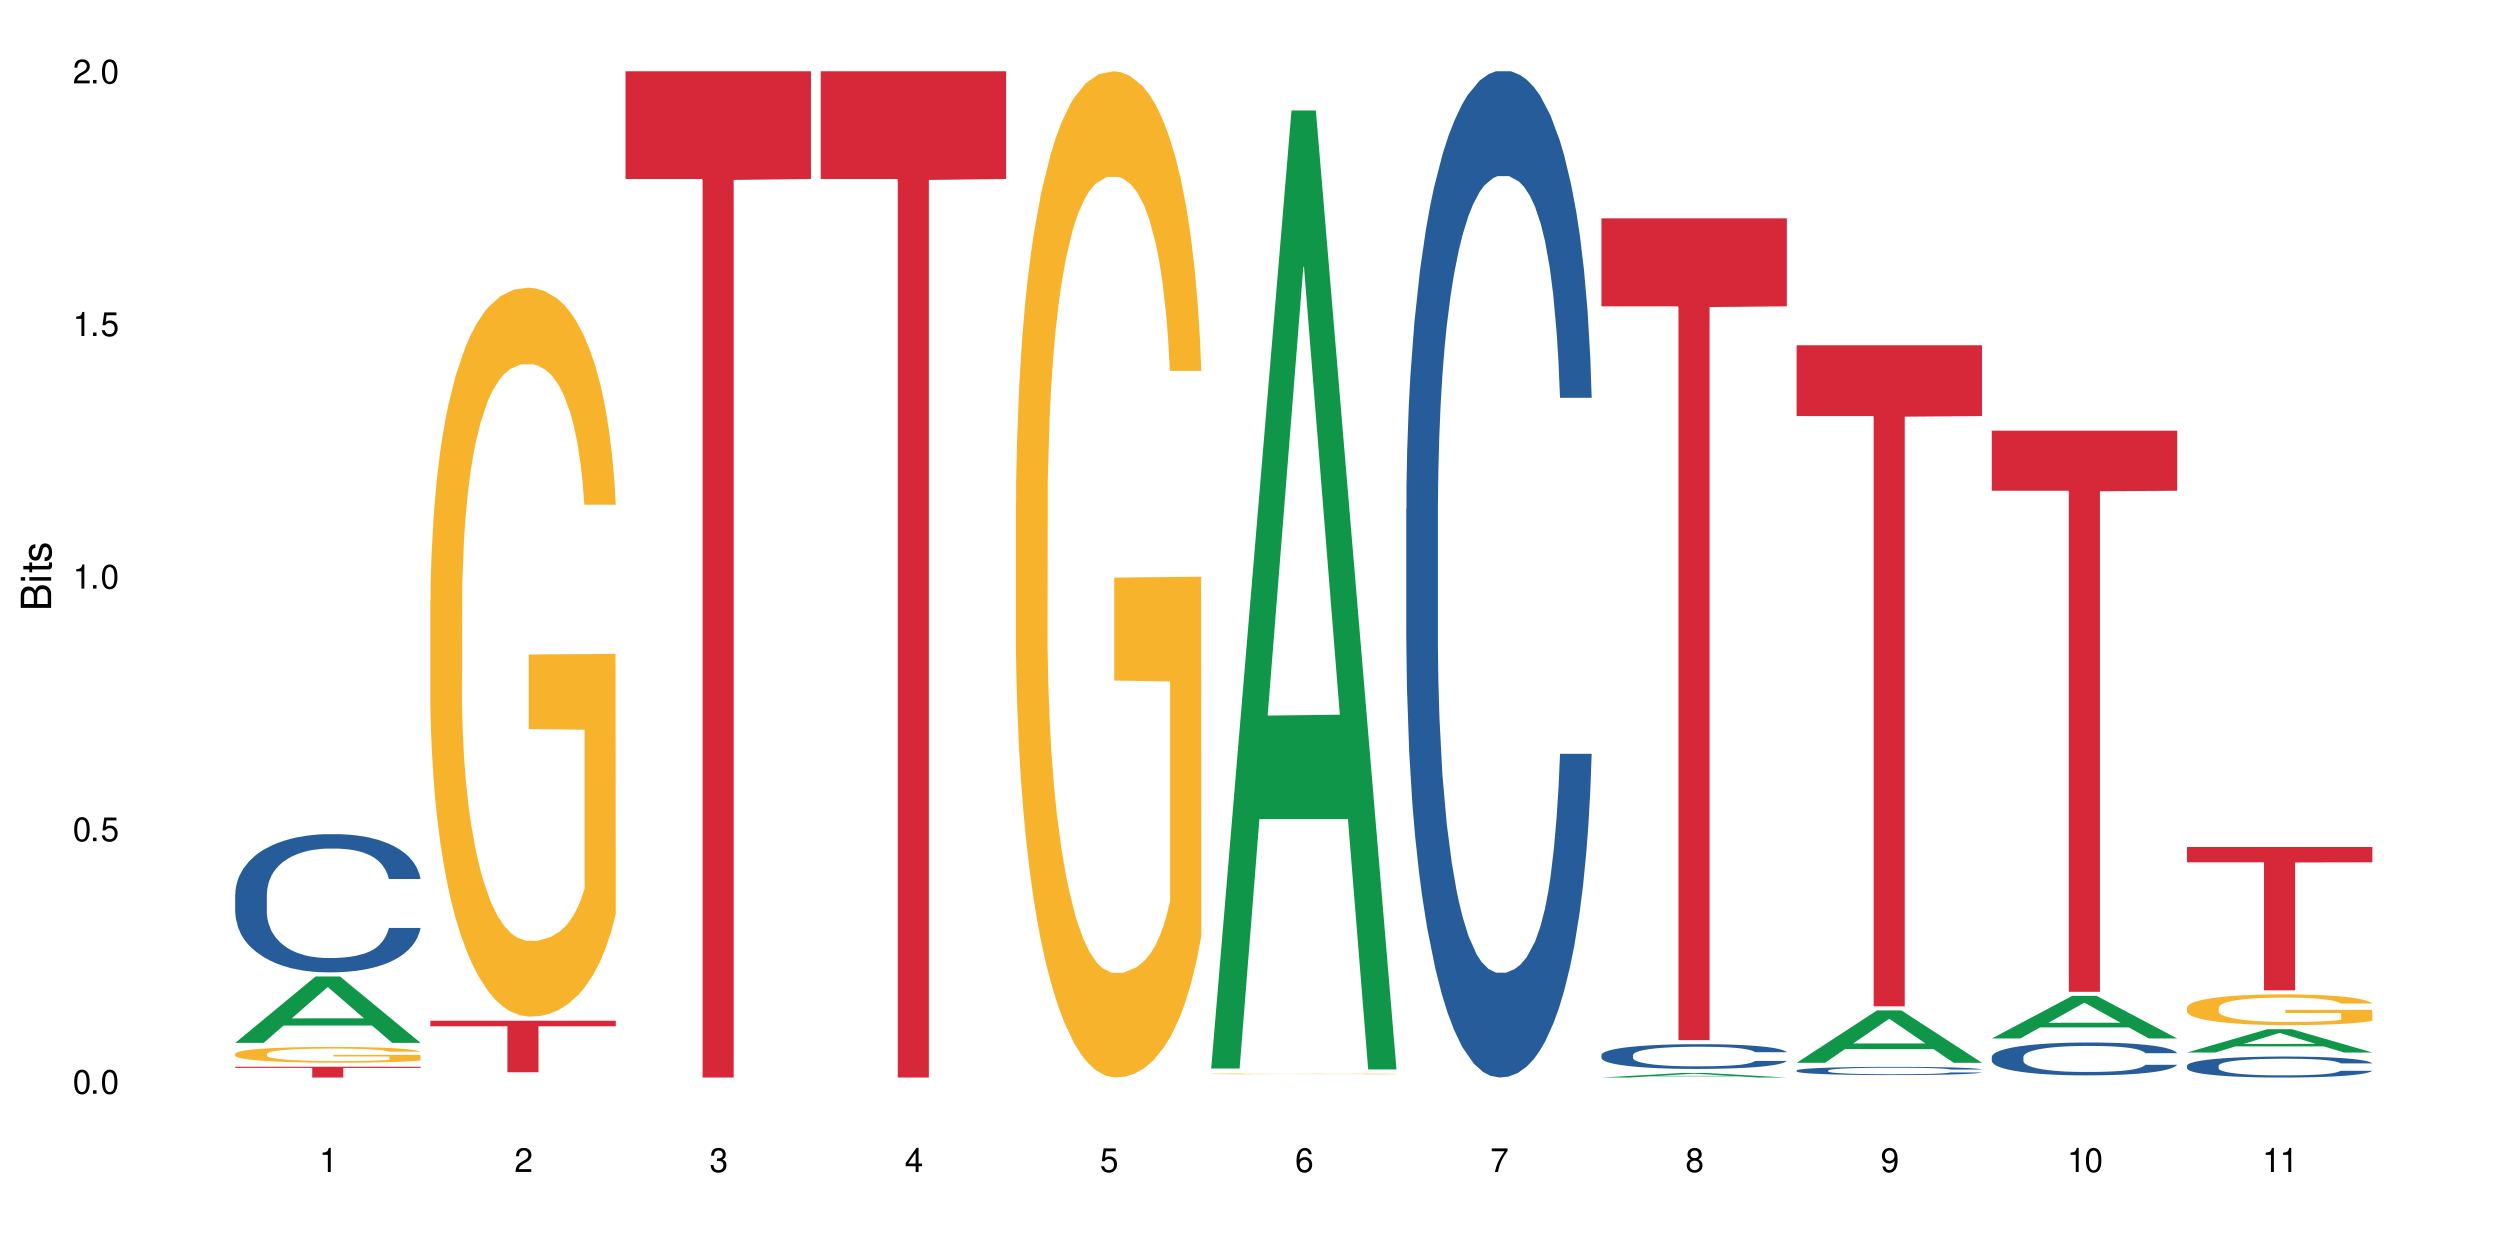 <?xml version="1.0" encoding="UTF-8"?>
<svg xmlns="http://www.w3.org/2000/svg" xmlns:xlink="http://www.w3.org/1999/xlink" width="720" height="360" viewBox="0 0 720 360">
<defs>
<g>
<g id="glyph-0-0">
</g>
<g id="glyph-0-1">
<path d="M 2.641 -6.938 C 2 -6.938 1.422 -6.656 1.078 -6.172 C 0.641 -5.562 0.406 -4.641 0.406 -3.359 C 0.406 -1.016 1.188 0.219 2.641 0.219 C 4.078 0.219 4.859 -1.016 4.859 -3.297 C 4.859 -4.641 4.656 -5.547 4.203 -6.172 C 3.844 -6.656 3.281 -6.938 2.641 -6.938 Z M 2.641 -6.188 C 3.547 -6.188 4 -5.25 4 -3.375 C 4 -1.406 3.562 -0.484 2.625 -0.484 C 1.734 -0.484 1.281 -1.438 1.281 -3.344 C 1.281 -5.25 1.734 -6.188 2.641 -6.188 Z M 2.641 -6.188 "/>
</g>
<g id="glyph-0-2">
<path d="M 1.828 -1 L 0.828 -1 L 0.828 0 L 1.828 0 Z M 1.828 -1 "/>
</g>
<g id="glyph-0-3">
<path d="M 4.562 -6.797 L 1.062 -6.797 L 0.547 -3.094 L 1.328 -3.094 C 1.719 -3.562 2.047 -3.734 2.578 -3.734 C 3.484 -3.734 4.062 -3.109 4.062 -2.094 C 4.062 -1.125 3.484 -0.531 2.578 -0.531 C 1.828 -0.531 1.375 -0.906 1.188 -1.672 L 0.328 -1.672 C 0.453 -1.109 0.547 -0.844 0.75 -0.594 C 1.125 -0.078 1.828 0.219 2.594 0.219 C 3.969 0.219 4.922 -0.781 4.922 -2.219 C 4.922 -3.562 4.031 -4.484 2.719 -4.484 C 2.25 -4.484 1.859 -4.359 1.469 -4.062 L 1.734 -5.969 L 4.562 -5.969 Z M 4.562 -6.797 "/>
</g>
<g id="glyph-0-4">
<path d="M 2.484 -4.938 L 2.484 0 L 3.328 0 L 3.328 -6.938 L 2.766 -6.938 C 2.469 -5.875 2.281 -5.734 0.984 -5.562 L 0.984 -4.938 Z M 2.484 -4.938 "/>
</g>
<g id="glyph-0-5">
<path d="M 4.859 -0.828 L 1.281 -0.828 C 1.359 -1.406 1.672 -1.781 2.5 -2.281 L 3.469 -2.828 C 4.406 -3.344 4.906 -4.062 4.906 -4.906 C 4.906 -5.484 4.672 -6.031 4.266 -6.406 C 3.859 -6.766 3.375 -6.938 2.719 -6.938 C 1.859 -6.938 1.219 -6.625 0.844 -6.031 C 0.609 -5.672 0.5 -5.234 0.484 -4.531 L 1.328 -4.531 C 1.359 -5.016 1.406 -5.281 1.531 -5.516 C 1.75 -5.938 2.188 -6.203 2.703 -6.203 C 3.469 -6.203 4.031 -5.641 4.031 -4.891 C 4.031 -4.344 3.719 -3.859 3.125 -3.516 L 2.234 -3 C 0.812 -2.172 0.406 -1.531 0.328 -0.016 L 4.859 -0.016 Z M 4.859 -0.828 "/>
</g>
<g id="glyph-0-6">
<path d="M 2.125 -3.188 L 2.578 -3.188 C 3.5 -3.188 3.984 -2.766 3.984 -1.922 C 3.984 -1.062 3.469 -0.531 2.594 -0.531 C 1.656 -0.531 1.203 -1 1.156 -2.016 L 0.312 -2.016 C 0.344 -1.453 0.438 -1.094 0.609 -0.781 C 0.953 -0.109 1.625 0.219 2.547 0.219 C 3.953 0.219 4.859 -0.625 4.859 -1.938 C 4.859 -2.828 4.516 -3.297 3.703 -3.594 C 4.344 -3.844 4.656 -4.328 4.656 -5.031 C 4.656 -6.219 3.875 -6.938 2.578 -6.938 C 1.203 -6.938 0.484 -6.172 0.453 -4.703 L 1.297 -4.703 C 1.312 -5.125 1.344 -5.359 1.453 -5.578 C 1.641 -5.969 2.062 -6.203 2.594 -6.203 C 3.344 -6.203 3.797 -5.75 3.797 -5 C 3.797 -4.516 3.609 -4.219 3.25 -4.047 C 3.016 -3.953 2.703 -3.922 2.125 -3.906 Z M 2.125 -3.188 "/>
</g>
<g id="glyph-0-7">
<path d="M 3.141 -1.672 L 3.141 0 L 3.984 0 L 3.984 -1.672 L 4.984 -1.672 L 4.984 -2.438 L 3.984 -2.438 L 3.984 -6.938 L 3.359 -6.938 L 0.266 -2.578 L 0.266 -1.672 Z M 3.141 -2.438 L 1 -2.438 L 3.141 -5.5 Z M 3.141 -2.438 "/>
</g>
<g id="glyph-0-8">
<path d="M 4.781 -5.125 C 4.609 -6.266 3.891 -6.938 2.844 -6.938 C 2.094 -6.938 1.422 -6.578 1.031 -5.953 C 0.594 -5.266 0.406 -4.422 0.406 -3.172 C 0.406 -2 0.578 -1.25 0.984 -0.641 C 1.359 -0.078 1.953 0.219 2.703 0.219 C 3.984 0.219 4.922 -0.75 4.922 -2.094 C 4.922 -3.375 4.062 -4.281 2.844 -4.281 C 2.172 -4.281 1.641 -4.031 1.281 -3.516 C 1.281 -5.234 1.828 -6.188 2.797 -6.188 C 3.391 -6.188 3.797 -5.797 3.938 -5.125 Z M 2.734 -3.531 C 3.547 -3.531 4.062 -2.953 4.062 -2.031 C 4.062 -1.156 3.484 -0.531 2.703 -0.531 C 1.922 -0.531 1.328 -1.188 1.328 -2.078 C 1.328 -2.938 1.906 -3.531 2.734 -3.531 Z M 2.734 -3.531 "/>
</g>
<g id="glyph-0-9">
<path d="M 4.984 -6.797 L 0.438 -6.797 L 0.438 -5.969 L 4.109 -5.969 C 2.5 -3.656 1.828 -2.234 1.328 0 L 2.219 0 C 2.594 -2.172 3.453 -4.047 4.984 -6.094 Z M 4.984 -6.797 "/>
</g>
<g id="glyph-0-10">
<path d="M 3.75 -3.656 C 4.469 -4.094 4.688 -4.438 4.688 -5.078 C 4.688 -6.172 3.844 -6.938 2.641 -6.938 C 1.438 -6.938 0.594 -6.172 0.594 -5.094 C 0.594 -4.438 0.812 -4.094 1.516 -3.656 C 0.734 -3.266 0.359 -2.703 0.359 -1.922 C 0.359 -0.656 1.281 0.219 2.641 0.219 C 3.984 0.219 4.922 -0.656 4.922 -1.922 C 4.922 -2.703 4.531 -3.266 3.75 -3.656 Z M 2.641 -6.188 C 3.359 -6.188 3.812 -5.75 3.812 -5.062 C 3.812 -4.406 3.344 -3.984 2.641 -3.984 C 1.922 -3.984 1.453 -4.406 1.453 -5.078 C 1.453 -5.75 1.922 -6.188 2.641 -6.188 Z M 2.641 -3.266 C 3.484 -3.266 4.062 -2.719 4.062 -1.906 C 4.062 -1.078 3.484 -0.531 2.625 -0.531 C 1.797 -0.531 1.219 -1.094 1.219 -1.906 C 1.219 -2.719 1.781 -3.266 2.641 -3.266 Z M 2.641 -3.266 "/>
</g>
<g id="glyph-0-11">
<path d="M 0.516 -1.578 C 0.672 -0.453 1.406 0.219 2.438 0.219 C 3.188 0.219 3.859 -0.141 4.266 -0.766 C 4.688 -1.453 4.891 -2.297 4.891 -3.547 C 4.891 -4.719 4.703 -5.453 4.312 -6.078 C 3.938 -6.641 3.344 -6.938 2.594 -6.938 C 1.297 -6.938 0.359 -5.969 0.359 -4.625 C 0.359 -3.344 1.234 -2.453 2.453 -2.453 C 3.094 -2.453 3.578 -2.672 4.016 -3.203 C 4 -1.484 3.469 -0.531 2.5 -0.531 C 1.906 -0.531 1.484 -0.906 1.359 -1.578 Z M 2.578 -6.203 C 3.375 -6.203 3.969 -5.531 3.969 -4.641 C 3.969 -3.797 3.391 -3.188 2.547 -3.188 C 1.734 -3.188 1.234 -3.766 1.234 -4.688 C 1.234 -5.562 1.797 -6.203 2.578 -6.203 Z M 2.578 -6.203 "/>
</g>
<g id="glyph-1-0">
</g>
<g id="glyph-1-1">
<path d="M 0 -0.953 L 0 -4.891 C 0 -5.719 -0.234 -6.344 -0.734 -6.797 C -1.188 -7.234 -1.812 -7.469 -2.5 -7.469 C -3.547 -7.469 -4.188 -7 -4.625 -5.875 C -4.984 -6.688 -5.625 -7.094 -6.531 -7.094 C -7.172 -7.094 -7.734 -6.859 -8.141 -6.391 C -8.562 -5.922 -8.75 -5.344 -8.75 -4.5 L -8.75 -0.953 Z M -4.984 -2.062 L -7.766 -2.062 L -7.766 -4.219 C -7.766 -4.844 -7.688 -5.203 -7.453 -5.5 C -7.219 -5.812 -6.859 -5.969 -6.375 -5.969 C -5.891 -5.969 -5.531 -5.812 -5.297 -5.5 C -5.062 -5.203 -4.984 -4.844 -4.984 -4.219 Z M -0.984 -2.062 L -4 -2.062 L -4 -4.781 C -4 -5.766 -3.438 -6.359 -2.484 -6.359 C -1.547 -6.359 -0.984 -5.766 -0.984 -4.781 Z M -0.984 -2.062 "/>
</g>
<g id="glyph-1-2">
<path d="M -6.281 -1.797 L -6.281 -0.797 L 0 -0.797 L 0 -1.797 Z M -8.75 -1.797 L -8.75 -0.797 L -7.484 -0.797 L -7.484 -1.797 Z M -8.75 -1.797 "/>
</g>
<g id="glyph-1-3">
<path d="M -6.281 -3.047 L -6.281 -2.016 L -8.016 -2.016 L -8.016 -1.016 L -6.281 -1.016 L -6.281 -0.172 L -5.469 -0.172 L -5.469 -1.016 L -0.719 -1.016 C -0.078 -1.016 0.281 -1.453 0.281 -2.234 C 0.281 -2.5 0.25 -2.719 0.188 -3.047 L -0.641 -3.047 C -0.609 -2.906 -0.594 -2.766 -0.594 -2.562 C -0.594 -2.141 -0.719 -2.016 -1.156 -2.016 L -5.469 -2.016 L -5.469 -3.047 Z M -6.281 -3.047 "/>
</g>
<g id="glyph-1-4">
<path d="M -4.531 -5.25 C -5.766 -5.25 -6.469 -4.422 -6.469 -2.969 C -6.469 -1.516 -5.719 -0.562 -4.547 -0.562 C -3.562 -0.562 -3.094 -1.062 -2.734 -2.562 L -2.516 -3.484 C -2.344 -4.188 -2.094 -4.469 -1.641 -4.469 C -1.047 -4.469 -0.641 -3.875 -0.641 -3 C -0.641 -2.453 -0.797 -2 -1.062 -1.75 C -1.25 -1.594 -1.422 -1.531 -1.875 -1.469 L -1.875 -0.406 C -0.422 -0.453 0.281 -1.266 0.281 -2.922 C 0.281 -4.5 -0.5 -5.516 -1.719 -5.516 C -2.656 -5.516 -3.172 -4.984 -3.469 -3.734 L -3.703 -2.766 C -3.891 -1.953 -4.156 -1.609 -4.594 -1.609 C -5.188 -1.609 -5.547 -2.125 -5.547 -2.938 C -5.547 -3.75 -5.203 -4.172 -4.531 -4.203 Z M -4.531 -5.25 "/>
</g>
</g>
</defs>
<rect x="-72" y="-36" width="864" height="432" fill="rgb(100%, 100%, 100%)" fill-opacity="1"/>
<path fill-rule="nonzero" fill="rgb(6.275%, 58.824%, 28.235%)" fill-opacity="1" d="M 67.73 300.34 L 67.789 300.32 L 90.895 281.215 L 97.91 281.215 L 121.133 300.355 L 112.973 300.355 L 107.152 295.359 L 81.652 295.359 L 75.945 300.34 L 67.73 300.34 L 84.105 293.293 L 104.816 293.273 L 94.488 284.34 L 94.375 284.324 L 94.262 284.375 L 84.047 293.273 L 84.105 293.293 Z M 67.73 300.34 "/>
<path fill-rule="nonzero" fill="rgb(14.51%, 36.078%, 60%)" fill-opacity="1" d="M 67.73 257.562 L 67.797 257.527 L 67.797 256.652 L 67.992 255.27 L 68.449 253.523 L 68.902 252.324 L 70.074 250.176 L 71.703 248.102 L 73.398 246.5 L 74.633 245.555 L 75.742 244.828 L 78.281 243.48 L 79.91 242.789 L 81.668 242.172 L 83.816 241.551 L 85.379 241.188 L 88.895 240.605 L 91.5 240.352 L 93.52 240.242 L 97.883 240.242 L 100.488 240.387 L 102.375 240.57 L 104.461 240.859 L 106.219 241.188 L 109.281 241.988 L 112.016 243.008 L 113.254 243.59 L 115.207 244.719 L 116.703 245.809 L 117.746 246.754 L 118.918 248.102 L 119.961 249.738 L 120.742 251.594 L 121.133 253.16 L 112.016 253.16 L 111.559 251.703 L 111.039 250.574 L 110.062 249.082 L 109.086 248.027 L 107.715 246.973 L 106.48 246.281 L 104.785 245.59 L 103.289 245.152 L 101.727 244.828 L 100.227 244.609 L 97.363 244.391 L 94.039 244.391 L 92.805 244.461 L 90.262 244.754 L 88.895 245.008 L 86.941 245.52 L 85.574 245.992 L 83.945 246.719 L 82.84 247.336 L 81.473 248.285 L 80.496 249.121 L 79.387 250.32 L 78.738 251.23 L 78.152 252.25 L 77.629 253.449 L 77.238 254.723 L 76.977 256.07 L 76.848 257.379 L 76.848 263.02 L 76.977 264.328 L 77.305 265.859 L 78.152 268.078 L 79.387 270.008 L 80.82 271.535 L 82.188 272.625 L 82.969 273.137 L 84.012 273.719 L 85.641 274.445 L 87.984 275.172 L 89.352 275.465 L 91.438 275.754 L 93.586 275.902 L 96.449 275.902 L 98.988 275.754 L 100.684 275.574 L 102.441 275.281 L 104.852 274.664 L 106.348 274.082 L 107.652 273.391 L 108.629 272.699 L 109.281 272.117 L 110.258 270.988 L 111.039 269.75 L 111.625 268.477 L 112.016 267.242 L 121.133 267.242 L 120.742 268.695 L 120.156 270.117 L 119.57 271.172 L 118.656 272.445 L 117.613 273.574 L 116.117 274.848 L 114.879 275.684 L 113.254 276.594 L 111.754 277.285 L 110.125 277.902 L 107.715 278.629 L 106.152 278.992 L 104.461 279.32 L 102.441 279.613 L 99.902 279.867 L 97.168 280.012 L 94.625 280.051 L 91.891 279.977 L 89.871 279.832 L 87.203 279.504 L 83.883 278.848 L 81.473 278.156 L 79.582 277.465 L 77.957 276.738 L 76.133 275.754 L 73.789 274.156 L 72.355 272.918 L 71.379 271.898 L 70.27 270.48 L 69.488 269.207 L 68.578 267.168 L 67.926 264.586 L 67.73 262.582 Z M 67.73 257.562 "/>
<path fill-rule="nonzero" fill="rgb(96.863%, 70.196%, 16.863%)" fill-opacity="1" d="M 67.73 303.465 L 67.797 303.461 L 67.797 303.375 L 68.055 303.191 L 68.707 302.934 L 69.555 302.723 L 70.465 302.555 L 71.051 302.469 L 72.027 302.344 L 72.875 302.254 L 75.023 302.066 L 77.762 301.895 L 79.258 301.82 L 80.949 301.75 L 83.359 301.668 L 84.469 301.641 L 87.855 301.574 L 91.695 301.531 L 95.93 301.52 L 97.883 301.523 L 100.555 301.543 L 104.199 301.586 L 106.285 301.629 L 107.91 301.668 L 109.605 301.723 L 111.688 301.805 L 113.645 301.906 L 115.207 302.004 L 116.77 302.129 L 118.07 302.262 L 119.18 302.406 L 120.156 302.582 L 120.742 302.727 L 121.133 302.871 L 112.078 302.871 L 111.559 302.727 L 110.973 302.613 L 109.996 302.477 L 109.02 302.379 L 108.043 302.301 L 106.219 302.191 L 104.656 302.125 L 102.703 302.066 L 100.812 302.031 L 98.664 302.004 L 97.363 301.996 L 93.91 301.996 L 90.785 302.027 L 88.961 302.059 L 87.66 302.094 L 85.836 302.156 L 84.727 302.203 L 84.078 302.238 L 82.125 302.367 L 80.82 302.48 L 80.105 302.562 L 79.191 302.684 L 78.543 302.797 L 77.824 302.961 L 77.434 303.086 L 76.914 303.367 L 76.848 304.113 L 77.043 304.273 L 77.434 304.441 L 77.957 304.59 L 78.738 304.746 L 79.52 304.867 L 80.887 305.031 L 82.059 305.137 L 82.969 305.207 L 84.727 305.32 L 85.445 305.355 L 87.137 305.43 L 88.895 305.488 L 91.047 305.539 L 92.672 305.562 L 95.277 305.586 L 98.598 305.586 L 102.508 305.559 L 104.98 305.527 L 106.676 305.492 L 107.781 305.465 L 109.148 305.418 L 110.125 305.379 L 111.039 305.332 L 112.145 305.262 L 112.145 304.273 L 96.059 304.266 L 96.059 303.805 L 121.066 303.801 L 121.133 305.418 L 119.766 305.531 L 118.07 305.641 L 116.441 305.723 L 114.75 305.793 L 112.34 305.871 L 110.387 305.922 L 107.391 305.977 L 104.656 306.016 L 101.789 306.039 L 99.25 306.055 L 96.254 306.059 L 93.586 306.051 L 90.719 306.023 L 88.441 305.992 L 86.355 305.949 L 84.273 305.895 L 81.668 305.809 L 79.973 305.738 L 78.215 305.652 L 76.457 305.547 L 74.895 305.438 L 73.852 305.348 L 72.812 305.25 L 71.703 305.125 L 70.66 304.984 L 69.879 304.855 L 69.164 304.711 L 68.645 304.574 L 68.121 304.387 L 67.859 304.238 L 67.73 304.109 Z M 67.73 303.465 "/>
<path fill-rule="nonzero" fill="rgb(83.922%, 15.686%, 22.353%)" fill-opacity="1" d="M 67.73 307.223 L 121.133 307.223 L 121.133 307.555 L 98.875 307.559 L 98.875 310.332 L 89.922 310.332 L 89.922 307.559 L 89.793 307.555 L 67.73 307.555 Z M 67.73 307.223 "/>
<path fill-rule="nonzero" fill="rgb(96.863%, 70.196%, 16.863%)" fill-opacity="1" d="M 123.941 172.777 L 124.008 172.586 L 124.008 168.75 L 124.27 160.121 L 124.918 148.234 L 125.766 138.457 L 126.676 130.785 L 127.266 126.762 L 128.242 121.008 L 129.086 116.789 L 131.234 108.164 L 133.973 100.109 L 135.469 96.66 L 137.164 93.398 L 139.57 89.754 L 140.68 88.414 L 144.066 85.348 L 147.906 83.43 L 152.141 82.852 L 154.094 83.047 L 156.766 83.812 L 160.41 85.922 L 162.496 87.84 L 164.125 89.754 L 165.816 92.25 L 167.902 96.082 L 169.855 100.684 L 171.418 105.285 L 172.98 111.039 L 174.281 117.176 L 175.391 123.883 L 176.367 131.938 L 176.953 138.648 L 177.344 145.359 L 168.293 145.359 L 167.77 138.648 L 167.184 133.473 L 166.207 127.145 L 165.23 122.543 L 164.254 118.898 L 162.43 113.914 L 160.867 110.848 L 158.914 108.164 L 157.023 106.438 L 154.875 105.285 L 153.574 104.902 L 150.121 104.902 L 146.996 106.246 L 145.172 107.777 L 143.871 109.312 L 142.047 112.188 L 140.941 114.488 L 140.289 116.023 L 138.336 121.969 L 137.031 127.336 L 136.316 130.98 L 135.402 136.73 L 134.754 141.906 L 134.035 149.578 L 133.645 155.328 L 133.125 168.367 L 133.059 202.879 L 133.254 210.164 L 133.645 218.027 L 134.168 224.93 L 134.949 232.215 L 135.73 237.773 L 137.098 245.254 L 138.27 250.238 L 139.18 253.496 L 140.941 258.676 L 141.656 260.398 L 143.348 263.852 L 145.109 266.535 L 147.258 268.836 L 148.883 269.988 L 151.488 270.945 L 154.812 270.945 L 158.719 269.797 L 161.191 268.262 L 162.887 266.727 L 163.992 265.387 L 165.359 263.277 L 166.336 261.359 L 167.25 259.25 L 168.355 255.988 L 168.355 210.164 L 152.27 209.973 L 152.27 188.5 L 177.277 188.309 L 177.344 263.277 L 175.977 268.453 L 174.281 273.438 L 172.656 277.273 L 170.961 280.531 L 168.551 284.176 L 166.598 286.477 L 163.602 289.16 L 160.867 290.887 L 158 292.035 L 155.461 292.613 L 152.465 292.805 L 149.797 292.418 L 146.93 291.27 L 144.652 289.734 L 142.566 287.816 L 140.484 285.324 L 137.879 281.301 L 136.188 278.039 L 134.426 274.012 L 132.668 269.219 L 131.105 264.043 L 130.062 260.016 L 129.023 255.414 L 127.914 249.664 L 126.871 243.145 L 126.09 237.199 L 125.375 230.488 L 124.855 224.16 L 124.332 215.535 L 124.074 208.633 L 123.941 202.688 Z M 123.941 172.777 "/>
<path fill-rule="nonzero" fill="rgb(83.922%, 15.686%, 22.353%)" fill-opacity="1" d="M 123.941 293.969 L 177.344 293.969 L 177.344 295.555 L 155.086 295.57 L 155.086 308.809 L 146.133 308.809 L 146.133 295.582 L 146.004 295.555 L 123.941 295.555 Z M 123.941 293.969 "/>
<path fill-rule="nonzero" fill="rgb(83.922%, 15.686%, 22.353%)" fill-opacity="1" d="M 180.152 20.527 L 233.555 20.527 L 233.555 51.547 L 211.301 51.82 L 211.301 310.332 L 202.344 310.332 L 202.344 52.094 L 202.215 51.547 L 180.152 51.547 Z M 180.152 20.527 "/>
<path fill-rule="nonzero" fill="rgb(83.922%, 15.686%, 22.353%)" fill-opacity="1" d="M 236.367 20.527 L 289.766 20.527 L 289.766 51.547 L 267.512 51.82 L 267.512 310.332 L 258.555 310.332 L 258.555 52.094 L 258.426 51.547 L 236.367 51.547 Z M 236.367 20.527 "/>
<path fill-rule="nonzero" fill="rgb(96.863%, 70.196%, 16.863%)" fill-opacity="1" d="M 292.578 144.652 L 292.641 144.387 L 292.641 139.094 L 292.902 127.184 L 293.555 110.777 L 294.398 97.277 L 295.312 86.691 L 295.898 81.133 L 296.875 73.195 L 297.723 67.371 L 299.871 55.461 L 302.605 44.348 L 304.105 39.582 L 305.797 35.082 L 308.207 30.055 L 309.312 28.203 L 312.699 23.965 L 316.543 21.32 L 320.773 20.527 L 322.73 20.789 L 325.398 21.848 L 329.047 24.762 L 331.129 27.406 L 332.758 30.055 L 334.449 33.496 L 336.535 38.789 L 338.488 45.141 L 340.051 51.492 L 341.613 59.43 L 342.918 67.902 L 344.023 77.164 L 345 88.281 L 345.586 97.543 L 345.977 106.805 L 336.926 106.805 L 336.406 97.543 L 335.82 90.398 L 334.84 81.664 L 333.863 75.312 L 332.887 70.281 L 331.066 63.402 L 329.5 59.168 L 327.547 55.461 L 325.66 53.078 L 323.512 51.492 L 322.207 50.961 L 318.758 50.961 L 315.629 52.816 L 313.809 54.934 L 312.504 57.051 L 310.68 61.02 L 309.574 64.195 L 308.922 66.312 L 306.969 74.516 L 305.668 81.93 L 304.949 86.957 L 304.039 94.898 L 303.387 102.043 L 302.672 112.629 L 302.281 120.57 L 301.758 138.566 L 301.695 186.207 L 301.891 196.262 L 302.281 207.113 L 302.801 216.641 L 303.582 226.699 L 304.363 234.375 L 305.73 244.695 L 306.902 251.578 L 307.816 256.078 L 309.574 263.223 L 310.289 265.605 L 311.984 270.367 L 313.742 274.074 L 315.891 277.25 L 317.52 278.836 L 320.125 280.16 L 323.445 280.16 L 327.352 278.574 L 329.828 276.457 L 331.52 274.34 L 332.629 272.484 L 333.996 269.574 L 334.973 266.926 L 335.883 264.016 L 336.992 259.516 L 336.992 196.262 L 320.906 195.996 L 320.906 166.355 L 345.914 166.09 L 345.977 269.574 L 344.609 276.719 L 342.918 283.602 L 341.289 288.895 L 339.598 293.395 L 337.188 298.422 L 335.234 301.598 L 332.238 305.305 L 329.5 307.688 L 326.637 309.273 L 324.098 310.066 L 321.102 310.332 L 318.43 309.805 L 315.566 308.215 L 313.285 306.098 L 311.203 303.453 L 309.117 300.012 L 306.512 294.453 L 304.82 289.953 L 303.062 284.395 L 301.305 277.777 L 299.742 270.633 L 298.699 265.074 L 297.656 258.723 L 296.551 250.781 L 295.508 241.785 L 294.727 233.578 L 294.008 224.316 L 293.488 215.582 L 292.969 203.672 L 292.707 194.145 L 292.578 185.941 Z M 292.578 144.652 "/>
<path fill-rule="nonzero" fill="rgb(6.275%, 58.824%, 28.235%)" fill-opacity="1" d="M 348.789 307.742 L 348.844 307.484 L 371.953 31.82 L 378.969 31.82 L 402.188 308 L 394.031 308 L 388.211 235.91 L 362.711 235.91 L 357.004 307.742 L 348.789 307.742 L 365.164 206.086 L 385.871 205.828 L 375.547 76.941 L 375.434 76.684 L 375.316 77.461 L 365.105 205.828 L 365.164 206.086 Z M 348.789 307.742 "/>
<path fill-rule="nonzero" fill="rgb(96.863%, 70.196%, 16.863%)" fill-opacity="1" d="M 348.789 309.266 L 348.852 309.266 L 348.852 309.262 L 349.113 309.254 L 349.766 309.238 L 350.613 309.227 L 351.523 309.219 L 352.109 309.215 L 353.086 309.207 L 353.934 309.203 L 356.082 309.195 L 358.816 309.184 L 360.316 309.18 L 362.008 309.176 L 364.418 309.172 L 365.523 309.172 L 368.91 309.168 L 372.754 309.168 L 376.988 309.164 L 378.941 309.164 L 381.609 309.168 L 385.258 309.168 L 387.34 309.172 L 388.969 309.172 L 390.664 309.176 L 392.746 309.18 L 394.699 309.188 L 397.824 309.195 L 399.129 309.203 L 400.234 309.211 L 401.211 309.219 L 401.797 309.227 L 402.188 309.234 L 393.137 309.234 L 392.617 309.227 L 392.031 309.223 L 391.055 309.215 L 390.078 309.211 L 389.098 309.207 L 387.277 309.199 L 385.715 309.195 L 383.758 309.195 L 381.871 309.191 L 371.844 309.191 L 370.02 309.195 L 368.715 309.195 L 366.891 309.199 L 365.785 309.199 L 365.133 309.203 L 363.18 309.211 L 361.879 309.215 L 361.16 309.219 L 360.25 309.227 L 359.598 309.23 L 358.883 309.238 L 358.492 309.246 L 357.969 309.262 L 357.906 309.301 L 358.102 309.309 L 358.492 309.316 L 359.012 309.324 L 360.574 309.34 L 361.941 309.348 L 363.117 309.352 L 364.027 309.355 L 365.785 309.363 L 366.5 309.363 L 368.195 309.367 L 369.953 309.371 L 372.102 309.375 L 383.562 309.375 L 386.039 309.371 L 388.84 309.371 L 390.207 309.367 L 391.184 309.363 L 392.094 309.363 L 393.203 309.359 L 393.203 309.309 L 377.117 309.309 L 377.117 309.285 L 402.125 309.285 L 402.188 309.367 L 400.82 309.371 L 399.129 309.379 L 397.5 309.383 L 395.809 309.387 L 393.398 309.391 L 391.445 309.395 L 388.449 309.395 L 385.715 309.398 L 369.496 309.398 L 367.414 309.395 L 365.328 309.391 L 362.727 309.387 L 361.031 309.383 L 357.516 309.375 L 355.953 309.367 L 353.867 309.359 L 352.762 309.352 L 351.719 309.344 L 350.938 309.34 L 350.223 309.332 L 349.699 309.324 L 349.18 309.312 L 348.918 309.305 L 348.789 309.301 Z M 348.789 309.266 "/>
<path fill-rule="nonzero" fill="rgb(14.51%, 36.078%, 60%)" fill-opacity="1" d="M 405 146.621 L 405.066 146.355 L 405.066 140 L 405.262 129.934 L 405.715 117.215 L 406.172 108.477 L 407.344 92.844 L 408.973 77.746 L 410.664 66.09 L 411.902 59.203 L 413.012 53.902 L 415.551 44.102 L 417.18 39.07 L 418.938 34.566 L 421.086 30.062 L 422.648 27.414 L 426.164 23.176 L 428.77 21.32 L 430.789 20.527 L 435.152 20.527 L 437.758 21.586 L 439.645 22.91 L 441.73 25.031 L 443.488 27.414 L 446.547 33.242 L 449.285 40.66 L 450.52 44.898 L 452.473 53.109 L 453.973 61.055 L 455.016 67.945 L 456.188 77.746 L 457.227 89.668 L 458.012 103.176 L 458.402 114.566 L 449.285 114.566 L 448.828 103.973 L 448.309 95.758 L 447.328 84.898 L 446.352 77.215 L 444.984 69.535 L 443.746 64.5 L 442.055 59.469 L 440.559 56.289 L 438.992 53.902 L 437.496 52.316 L 434.629 50.727 L 431.309 50.727 L 430.07 51.254 L 427.531 53.375 L 426.164 55.23 L 424.211 58.938 L 422.844 62.383 L 421.215 67.68 L 420.109 72.184 L 418.742 79.07 L 417.766 85.164 L 416.656 93.906 L 416.004 100.527 L 415.418 107.945 L 414.898 116.688 L 414.508 125.957 L 414.246 135.762 L 414.117 145.297 L 414.117 186.355 L 414.246 195.895 L 414.574 207.02 L 415.418 223.18 L 416.656 237.219 L 418.09 248.344 L 419.457 256.293 L 420.238 260 L 421.281 264.238 L 422.91 269.535 L 425.254 274.836 L 426.621 276.953 L 428.703 279.074 L 430.855 280.133 L 433.719 280.133 L 436.258 279.074 L 437.953 277.75 L 439.711 275.629 L 442.121 271.125 L 443.617 266.887 L 444.922 261.855 L 445.898 256.82 L 446.547 252.582 L 447.523 244.371 L 448.309 235.363 L 448.895 226.094 L 449.285 217.086 L 458.402 217.086 L 458.012 227.684 L 457.426 238.012 L 456.836 245.695 L 455.926 254.969 L 454.883 263.18 L 453.387 272.449 L 452.148 278.543 L 450.52 285.168 L 449.023 290.199 L 447.395 294.703 L 444.984 300 L 443.422 302.648 L 441.73 305.035 L 439.711 307.152 L 437.172 309.008 L 434.434 310.066 L 431.895 310.332 L 429.16 309.801 L 427.141 308.742 L 424.473 306.359 L 421.148 301.59 L 418.742 296.559 L 416.852 291.523 L 415.223 286.227 L 413.402 279.074 L 411.055 267.418 L 409.625 258.41 L 408.648 250.992 L 407.539 240.664 L 406.758 231.391 L 405.848 216.555 L 405.195 197.746 L 405 183.18 Z M 405 146.621 "/>
<path fill-rule="nonzero" fill="rgb(6.275%, 58.824%, 28.235%)" fill-opacity="1" d="M 461.211 310.332 L 461.27 310.328 L 484.375 309.012 L 491.391 309.012 L 514.613 310.332 L 506.453 310.332 L 500.633 309.988 L 475.133 309.988 L 469.426 310.332 L 461.211 310.332 L 477.586 309.844 L 498.297 309.844 L 487.969 309.227 L 487.855 309.227 L 487.742 309.23 L 477.527 309.844 L 477.586 309.844 Z M 461.211 310.332 "/>
<path fill-rule="nonzero" fill="rgb(14.51%, 36.078%, 60%)" fill-opacity="1" d="M 461.211 303.824 L 461.277 303.816 L 461.277 303.66 L 461.473 303.414 L 461.926 303.102 L 462.383 302.887 L 463.555 302.5 L 465.184 302.129 L 466.879 301.844 L 468.113 301.672 L 469.223 301.543 L 471.762 301.301 L 473.391 301.18 L 475.148 301.066 L 477.297 300.957 L 478.859 300.891 L 482.375 300.789 L 484.98 300.742 L 487 300.723 L 491.363 300.723 L 493.969 300.75 L 495.855 300.781 L 497.941 300.832 L 499.699 300.891 L 502.762 301.035 L 505.496 301.219 L 506.73 301.32 L 508.688 301.523 L 510.184 301.719 L 511.227 301.887 L 512.398 302.129 L 513.441 302.422 L 514.223 302.754 L 514.613 303.035 L 505.496 303.035 L 505.039 302.773 L 504.52 302.57 L 503.543 302.305 L 502.562 302.117 L 501.195 301.926 L 499.961 301.805 L 498.266 301.68 L 496.77 301.602 L 495.207 301.543 L 493.707 301.504 L 490.844 301.465 L 487.52 301.465 L 486.285 301.477 L 483.742 301.531 L 482.375 301.574 L 480.422 301.668 L 479.055 301.75 L 477.426 301.883 L 476.32 301.992 L 474.953 302.16 L 473.977 302.312 L 472.867 302.527 L 472.219 302.691 L 471.633 302.871 L 471.109 303.086 L 470.719 303.316 L 470.457 303.555 L 470.328 303.789 L 470.328 304.801 L 470.457 305.035 L 470.785 305.309 L 471.633 305.703 L 472.867 306.051 L 474.301 306.324 L 475.668 306.52 L 476.449 306.609 L 477.492 306.715 L 479.121 306.844 L 481.465 306.973 L 482.832 307.027 L 484.918 307.078 L 487.066 307.105 L 489.93 307.105 L 492.469 307.078 L 494.164 307.047 L 495.922 306.992 L 498.332 306.883 L 499.828 306.777 L 501.133 306.656 L 502.109 306.531 L 502.762 306.426 L 503.738 306.227 L 504.52 306.004 L 505.105 305.777 L 505.496 305.555 L 514.613 305.555 L 514.223 305.816 L 513.637 306.07 L 513.051 306.258 L 512.137 306.484 L 511.094 306.688 L 509.598 306.914 L 508.359 307.066 L 506.73 307.227 L 505.234 307.352 L 503.605 307.461 L 501.195 307.594 L 499.633 307.656 L 497.941 307.715 L 495.922 307.77 L 493.383 307.812 L 490.648 307.84 L 488.105 307.848 L 485.371 307.832 L 483.352 307.809 L 480.684 307.75 L 477.363 307.633 L 474.953 307.508 L 473.062 307.383 L 471.438 307.254 L 469.613 307.078 L 467.27 306.793 L 465.836 306.57 L 464.859 306.387 L 463.75 306.133 L 462.969 305.906 L 462.059 305.543 L 461.406 305.078 L 461.211 304.723 Z M 461.211 303.824 "/>
<path fill-rule="nonzero" fill="rgb(83.922%, 15.686%, 22.353%)" fill-opacity="1" d="M 461.211 62.883 L 514.613 62.883 L 514.613 88.219 L 492.355 88.441 L 492.355 299.559 L 483.402 299.559 L 483.402 88.66 L 483.273 88.219 L 461.211 88.219 Z M 461.211 62.883 "/>
<path fill-rule="nonzero" fill="rgb(6.275%, 58.824%, 28.235%)" fill-opacity="1" d="M 517.422 306.078 L 517.48 306.062 L 540.586 290.996 L 547.602 290.996 L 570.824 306.09 L 562.664 306.09 L 556.848 302.152 L 531.344 302.152 L 525.637 306.078 L 517.422 306.078 L 533.797 300.523 L 554.508 300.508 L 544.18 293.465 L 544.066 293.449 L 543.953 293.492 L 533.738 300.508 L 533.797 300.523 Z M 517.422 306.078 "/>
<path fill-rule="nonzero" fill="rgb(14.51%, 36.078%, 60%)" fill-opacity="1" d="M 517.422 308.285 L 517.488 308.285 L 517.488 308.234 L 517.684 308.148 L 518.141 308.047 L 518.594 307.973 L 519.766 307.848 L 521.395 307.723 L 523.09 307.629 L 524.324 307.57 L 525.434 307.527 L 527.973 307.449 L 529.602 307.406 L 531.359 307.371 L 533.508 307.332 L 535.07 307.312 L 538.586 307.277 L 541.191 307.262 L 543.211 307.254 L 547.574 307.254 L 550.18 307.266 L 552.066 307.273 L 554.152 307.293 L 555.91 307.312 L 558.973 307.359 L 561.707 307.418 L 562.945 307.453 L 564.898 307.523 L 566.395 307.586 L 567.438 307.645 L 568.609 307.723 L 569.652 307.82 L 570.434 307.93 L 570.824 308.023 L 561.707 308.023 L 561.25 307.938 L 560.73 307.871 L 559.754 307.781 L 558.777 307.719 L 557.41 307.656 L 556.172 307.613 L 554.477 307.574 L 552.98 307.547 L 551.418 307.527 L 549.918 307.516 L 547.055 307.504 L 543.734 307.504 L 542.496 307.508 L 539.957 307.523 L 538.586 307.539 L 536.633 307.57 L 535.266 307.598 L 533.637 307.641 L 532.531 307.68 L 531.164 307.734 L 530.188 307.785 L 529.078 307.855 L 528.43 307.91 L 527.844 307.969 L 527.32 308.043 L 526.93 308.117 L 526.672 308.199 L 526.539 308.277 L 526.539 308.613 L 526.672 308.691 L 526.996 308.781 L 527.844 308.914 L 529.078 309.027 L 530.512 309.117 L 531.879 309.184 L 532.66 309.215 L 533.703 309.25 L 535.332 309.293 L 537.676 309.336 L 539.043 309.352 L 541.129 309.371 L 543.277 309.379 L 546.141 309.379 L 548.684 309.371 L 550.375 309.359 L 552.133 309.34 L 554.543 309.305 L 556.039 309.27 L 557.344 309.23 L 558.32 309.188 L 558.973 309.152 L 559.949 309.086 L 560.73 309.012 L 561.316 308.938 L 561.707 308.863 L 570.824 308.863 L 570.434 308.949 L 569.848 309.035 L 569.262 309.098 L 568.348 309.172 L 567.309 309.238 L 565.809 309.316 L 564.57 309.367 L 562.945 309.418 L 561.445 309.461 L 559.816 309.496 L 557.41 309.543 L 555.844 309.562 L 554.152 309.582 L 552.133 309.598 L 549.594 309.613 L 546.859 309.625 L 544.32 309.625 L 541.582 309.621 L 539.566 309.613 L 536.895 309.594 L 533.574 309.555 L 531.164 309.512 L 529.273 309.473 L 527.648 309.43 L 525.824 309.371 L 523.48 309.273 L 522.047 309.199 L 521.07 309.141 L 519.961 309.055 L 519.18 308.98 L 518.27 308.859 L 517.617 308.703 L 517.422 308.586 Z M 517.422 308.285 "/>
<path fill-rule="nonzero" fill="rgb(83.922%, 15.686%, 22.353%)" fill-opacity="1" d="M 517.422 99.441 L 570.824 99.441 L 570.824 119.824 L 548.566 120 L 548.566 289.832 L 539.613 289.832 L 539.613 120.18 L 539.484 119.824 L 517.422 119.824 Z M 517.422 99.441 "/>
<path fill-rule="nonzero" fill="rgb(6.275%, 58.824%, 28.235%)" fill-opacity="1" d="M 573.633 299.074 L 573.691 299.062 L 596.797 286.812 L 603.816 286.812 L 627.035 299.086 L 618.875 299.086 L 613.059 295.883 L 587.555 295.883 L 581.852 299.074 L 573.633 299.074 L 590.008 294.559 L 610.719 294.547 L 600.391 288.82 L 600.277 288.809 L 600.164 288.844 L 589.953 294.547 L 590.008 294.559 Z M 573.633 299.074 "/>
<path fill-rule="nonzero" fill="rgb(14.51%, 36.078%, 60%)" fill-opacity="1" d="M 573.633 304.363 L 573.699 304.355 L 573.699 304.148 L 573.895 303.82 L 574.352 303.406 L 574.805 303.121 L 575.98 302.609 L 577.605 302.117 L 579.301 301.734 L 580.539 301.512 L 581.645 301.34 L 584.184 301.02 L 585.812 300.855 L 587.57 300.707 L 589.719 300.559 L 591.281 300.473 L 594.801 300.336 L 597.402 300.273 L 599.422 300.25 L 603.785 300.25 L 606.391 300.285 L 608.281 300.328 L 610.363 300.395 L 612.121 300.473 L 615.184 300.664 L 617.918 300.906 L 619.156 301.043 L 621.109 301.312 L 622.605 301.57 L 623.648 301.797 L 624.82 302.117 L 625.863 302.504 L 626.645 302.945 L 627.035 303.316 L 617.918 303.316 L 617.461 302.973 L 616.941 302.703 L 615.965 302.352 L 614.988 302.098 L 613.621 301.848 L 612.383 301.684 L 610.688 301.52 L 609.191 301.414 L 607.629 301.34 L 606.129 301.285 L 603.266 301.234 L 599.945 301.234 L 598.707 301.25 L 596.168 301.32 L 594.801 301.383 L 592.844 301.504 L 591.477 301.613 L 589.852 301.789 L 588.742 301.934 L 587.375 302.16 L 586.398 302.359 L 585.293 302.645 L 584.641 302.859 L 584.055 303.102 L 583.531 303.387 L 583.141 303.691 L 582.883 304.012 L 582.75 304.32 L 582.75 305.66 L 582.883 305.973 L 583.207 306.336 L 584.055 306.863 L 585.293 307.32 L 586.723 307.684 L 588.09 307.945 L 588.871 308.066 L 589.914 308.203 L 591.543 308.375 L 593.887 308.551 L 595.254 308.617 L 597.34 308.688 L 599.488 308.723 L 602.355 308.723 L 604.895 308.688 L 606.586 308.645 L 608.344 308.574 L 610.754 308.43 L 612.254 308.289 L 613.555 308.125 L 614.531 307.961 L 615.184 307.824 L 616.16 307.555 L 616.941 307.262 L 617.527 306.957 L 617.918 306.664 L 627.035 306.664 L 626.645 307.012 L 626.059 307.348 L 625.473 307.598 L 624.559 307.902 L 623.52 308.168 L 622.02 308.473 L 620.785 308.672 L 619.156 308.887 L 617.656 309.051 L 616.031 309.199 L 613.621 309.371 L 612.059 309.457 L 610.363 309.535 L 608.344 309.605 L 605.805 309.664 L 603.07 309.699 L 600.531 309.707 L 597.793 309.691 L 595.777 309.656 L 593.105 309.578 L 589.785 309.422 L 587.375 309.258 L 585.488 309.094 L 583.859 308.922 L 582.035 308.688 L 579.691 308.309 L 578.258 308.012 L 577.281 307.77 L 576.176 307.434 L 575.391 307.133 L 574.48 306.648 L 573.828 306.031 L 573.633 305.559 Z M 573.633 304.363 "/>
<path fill-rule="nonzero" fill="rgb(83.922%, 15.686%, 22.353%)" fill-opacity="1" d="M 573.633 124.035 L 627.035 124.035 L 627.035 141.336 L 604.781 141.488 L 604.781 285.648 L 595.824 285.648 L 595.824 141.641 L 595.695 141.336 L 573.633 141.336 Z M 573.633 124.035 "/>
<path fill-rule="nonzero" fill="rgb(6.275%, 58.824%, 28.235%)" fill-opacity="1" d="M 629.848 303.121 L 629.902 303.113 L 653.008 296.406 L 660.027 296.406 L 683.246 303.125 L 675.09 303.125 L 669.27 301.371 L 643.766 301.371 L 638.062 303.121 L 629.848 303.121 L 646.219 300.648 L 666.93 300.641 L 656.602 297.504 L 656.488 297.5 L 656.375 297.52 L 646.164 300.641 L 646.219 300.648 Z M 629.848 303.121 "/>
<path fill-rule="nonzero" fill="rgb(14.51%, 36.078%, 60%)" fill-opacity="1" d="M 629.848 306.918 L 629.91 306.914 L 629.91 306.781 L 630.105 306.57 L 630.562 306.305 L 631.02 306.125 L 632.191 305.797 L 633.816 305.484 L 635.512 305.238 L 636.75 305.098 L 637.855 304.984 L 640.395 304.781 L 642.023 304.676 L 643.781 304.582 L 645.93 304.488 L 647.492 304.434 L 651.012 304.344 L 653.617 304.305 L 655.633 304.289 L 659.996 304.289 L 662.602 304.312 L 664.492 304.34 L 666.574 304.383 L 668.332 304.434 L 671.395 304.555 L 674.129 304.711 L 675.367 304.797 L 677.32 304.969 L 678.816 305.137 L 679.859 305.277 L 681.031 305.484 L 682.074 305.73 L 682.855 306.012 L 683.246 306.25 L 674.129 306.25 L 673.672 306.031 L 673.152 305.859 L 672.176 305.633 L 671.199 305.473 L 669.832 305.312 L 668.594 305.207 L 666.902 305.102 L 665.402 305.035 L 663.84 304.984 L 662.344 304.953 L 659.477 304.918 L 656.156 304.918 L 654.918 304.93 L 652.379 304.977 L 651.012 305.012 L 649.059 305.09 L 647.688 305.164 L 646.062 305.273 L 644.953 305.367 L 643.586 305.512 L 642.609 305.637 L 641.504 305.82 L 640.852 305.957 L 640.266 306.113 L 639.746 306.297 L 639.355 306.488 L 639.094 306.691 L 638.965 306.891 L 638.965 307.746 L 639.094 307.945 L 639.418 308.18 L 640.266 308.516 L 641.504 308.809 L 642.934 309.039 L 644.305 309.207 L 645.086 309.281 L 646.125 309.371 L 647.754 309.48 L 650.098 309.594 L 651.465 309.637 L 653.551 309.68 L 655.699 309.703 L 658.566 309.703 L 661.105 309.68 L 662.797 309.652 L 664.555 309.609 L 666.965 309.516 L 668.465 309.426 L 669.766 309.32 L 670.742 309.215 L 671.395 309.129 L 672.371 308.957 L 673.152 308.77 L 673.738 308.574 L 674.129 308.387 L 683.246 308.387 L 682.855 308.609 L 682.27 308.824 L 681.684 308.984 L 680.773 309.18 L 679.73 309.348 L 678.23 309.543 L 676.996 309.668 L 675.367 309.809 L 673.867 309.914 L 672.242 310.008 L 669.832 310.117 L 668.27 310.172 L 666.574 310.223 L 664.555 310.266 L 662.016 310.305 L 659.281 310.328 L 656.742 310.332 L 654.008 310.32 L 651.988 310.301 L 649.316 310.25 L 645.996 310.148 L 643.586 310.047 L 641.699 309.941 L 640.07 309.828 L 638.246 309.68 L 635.902 309.438 L 634.469 309.25 L 633.492 309.094 L 632.387 308.879 L 631.605 308.688 L 630.691 308.379 L 630.043 307.984 L 629.848 307.68 Z M 629.848 306.918 "/>
<path fill-rule="nonzero" fill="rgb(96.863%, 70.196%, 16.863%)" fill-opacity="1" d="M 629.848 290.18 L 629.91 290.172 L 629.91 290.012 L 630.172 289.648 L 630.824 289.145 L 631.668 288.734 L 632.582 288.41 L 633.168 288.238 L 634.145 287.996 L 634.992 287.82 L 637.141 287.453 L 639.875 287.113 L 641.371 286.969 L 643.066 286.832 L 645.477 286.68 L 646.582 286.621 L 649.969 286.492 L 653.812 286.41 L 658.043 286.387 L 659.996 286.395 L 662.668 286.426 L 666.316 286.516 L 668.398 286.598 L 670.027 286.68 L 671.719 286.781 L 673.805 286.945 L 675.758 287.141 L 677.32 287.332 L 678.883 287.574 L 680.188 287.836 L 681.293 288.117 L 682.27 288.457 L 682.855 288.742 L 683.246 289.023 L 674.195 289.023 L 673.672 288.742 L 673.086 288.523 L 672.109 288.254 L 671.133 288.062 L 670.156 287.906 L 668.332 287.695 L 666.77 287.566 L 664.816 287.453 L 662.93 287.383 L 660.777 287.332 L 659.477 287.316 L 656.023 287.316 L 652.898 287.375 L 651.074 287.438 L 649.773 287.504 L 647.949 287.625 L 646.844 287.723 L 646.191 287.785 L 644.238 288.035 L 642.934 288.262 L 642.219 288.418 L 641.309 288.66 L 640.656 288.879 L 639.941 289.203 L 639.551 289.445 L 639.027 289.996 L 638.965 291.449 L 639.16 291.758 L 639.551 292.09 L 640.07 292.379 L 640.852 292.688 L 641.633 292.922 L 643 293.238 L 644.172 293.449 L 645.086 293.586 L 646.844 293.805 L 647.559 293.879 L 649.254 294.023 L 651.012 294.137 L 653.16 294.234 L 654.789 294.281 L 657.395 294.32 L 660.715 294.32 L 664.621 294.273 L 667.098 294.207 L 668.789 294.145 L 669.895 294.086 L 671.266 294 L 672.242 293.918 L 673.152 293.828 L 674.258 293.691 L 674.258 291.758 L 658.176 291.75 L 658.176 290.844 L 683.18 290.836 L 683.246 294 L 681.879 294.219 L 680.188 294.426 L 678.559 294.59 L 676.863 294.727 L 674.453 294.879 L 672.5 294.977 L 669.504 295.09 L 666.77 295.164 L 663.906 295.211 L 661.367 295.234 L 658.371 295.246 L 655.699 295.227 L 652.836 295.18 L 650.555 295.113 L 648.473 295.035 L 646.387 294.93 L 643.781 294.758 L 642.09 294.621 L 640.332 294.453 L 638.57 294.25 L 637.008 294.031 L 635.969 293.859 L 634.926 293.668 L 633.816 293.426 L 632.777 293.148 L 631.996 292.898 L 631.277 292.617 L 630.758 292.348 L 630.238 291.984 L 629.977 291.691 L 629.848 291.441 Z M 629.848 290.18 "/>
<path fill-rule="nonzero" fill="rgb(83.922%, 15.686%, 22.353%)" fill-opacity="1" d="M 629.848 243.938 L 683.246 243.938 L 683.246 248.355 L 660.992 248.395 L 660.992 285.223 L 652.035 285.223 L 652.035 248.434 L 651.906 248.355 L 629.848 248.355 Z M 629.848 243.938 "/>
<g fill="rgb(0%, 0%, 0%)" fill-opacity="1">
<use xlink:href="#glyph-0-1" x="20.965" y="314.993"/>
<use xlink:href="#glyph-0-2" x="25.965" y="314.993"/>
<use xlink:href="#glyph-0-1" x="28.965" y="314.993"/>
</g>
<g fill="rgb(0%, 0%, 0%)" fill-opacity="1">
<use xlink:href="#glyph-0-1" x="20.965" y="242.251"/>
<use xlink:href="#glyph-0-2" x="25.965" y="242.251"/>
<use xlink:href="#glyph-0-3" x="28.965" y="242.251"/>
</g>
<g fill="rgb(0%, 0%, 0%)" fill-opacity="1">
<use xlink:href="#glyph-0-4" x="20.965" y="169.509"/>
<use xlink:href="#glyph-0-2" x="25.965" y="169.509"/>
<use xlink:href="#glyph-0-1" x="28.965" y="169.509"/>
</g>
<g fill="rgb(0%, 0%, 0%)" fill-opacity="1">
<use xlink:href="#glyph-0-4" x="20.965" y="96.767"/>
<use xlink:href="#glyph-0-2" x="25.965" y="96.767"/>
<use xlink:href="#glyph-0-3" x="28.965" y="96.767"/>
</g>
<g fill="rgb(0%, 0%, 0%)" fill-opacity="1">
<use xlink:href="#glyph-0-5" x="20.965" y="24.024"/>
<use xlink:href="#glyph-0-2" x="25.965" y="24.024"/>
<use xlink:href="#glyph-0-1" x="28.965" y="24.024"/>
</g>
<g fill="rgb(0%, 0%, 0%)" fill-opacity="1">
<use xlink:href="#glyph-0-4" x="91.93" y="337.532"/>
</g>
<g fill="rgb(0%, 0%, 0%)" fill-opacity="1">
<use xlink:href="#glyph-0-5" x="148.145" y="337.532"/>
</g>
<g fill="rgb(0%, 0%, 0%)" fill-opacity="1">
<use xlink:href="#glyph-0-6" x="204.355" y="337.532"/>
</g>
<g fill="rgb(0%, 0%, 0%)" fill-opacity="1">
<use xlink:href="#glyph-0-7" x="260.566" y="337.532"/>
</g>
<g fill="rgb(0%, 0%, 0%)" fill-opacity="1">
<use xlink:href="#glyph-0-3" x="316.777" y="337.532"/>
</g>
<g fill="rgb(0%, 0%, 0%)" fill-opacity="1">
<use xlink:href="#glyph-0-8" x="372.988" y="337.532"/>
</g>
<g fill="rgb(0%, 0%, 0%)" fill-opacity="1">
<use xlink:href="#glyph-0-9" x="429.199" y="337.532"/>
</g>
<g fill="rgb(0%, 0%, 0%)" fill-opacity="1">
<use xlink:href="#glyph-0-10" x="485.41" y="337.532"/>
</g>
<g fill="rgb(0%, 0%, 0%)" fill-opacity="1">
<use xlink:href="#glyph-0-11" x="541.625" y="337.532"/>
</g>
<g fill="rgb(0%, 0%, 0%)" fill-opacity="1">
<use xlink:href="#glyph-0-4" x="595.336" y="337.532"/>
<use xlink:href="#glyph-0-1" x="600.336" y="337.532"/>
</g>
<g fill="rgb(0%, 0%, 0%)" fill-opacity="1">
<use xlink:href="#glyph-0-4" x="651.547" y="337.532"/>
<use xlink:href="#glyph-0-4" x="656.547" y="337.532"/>
</g>
<g fill="rgb(0%, 0%, 0%)" fill-opacity="1">
<use xlink:href="#glyph-1-1" x="14.725" y="176.012"/>
<use xlink:href="#glyph-1-2" x="14.725" y="168.012"/>
<use xlink:href="#glyph-1-3" x="14.725" y="165.012"/>
<use xlink:href="#glyph-1-4" x="14.725" y="162.012"/>
</g>
</svg>
